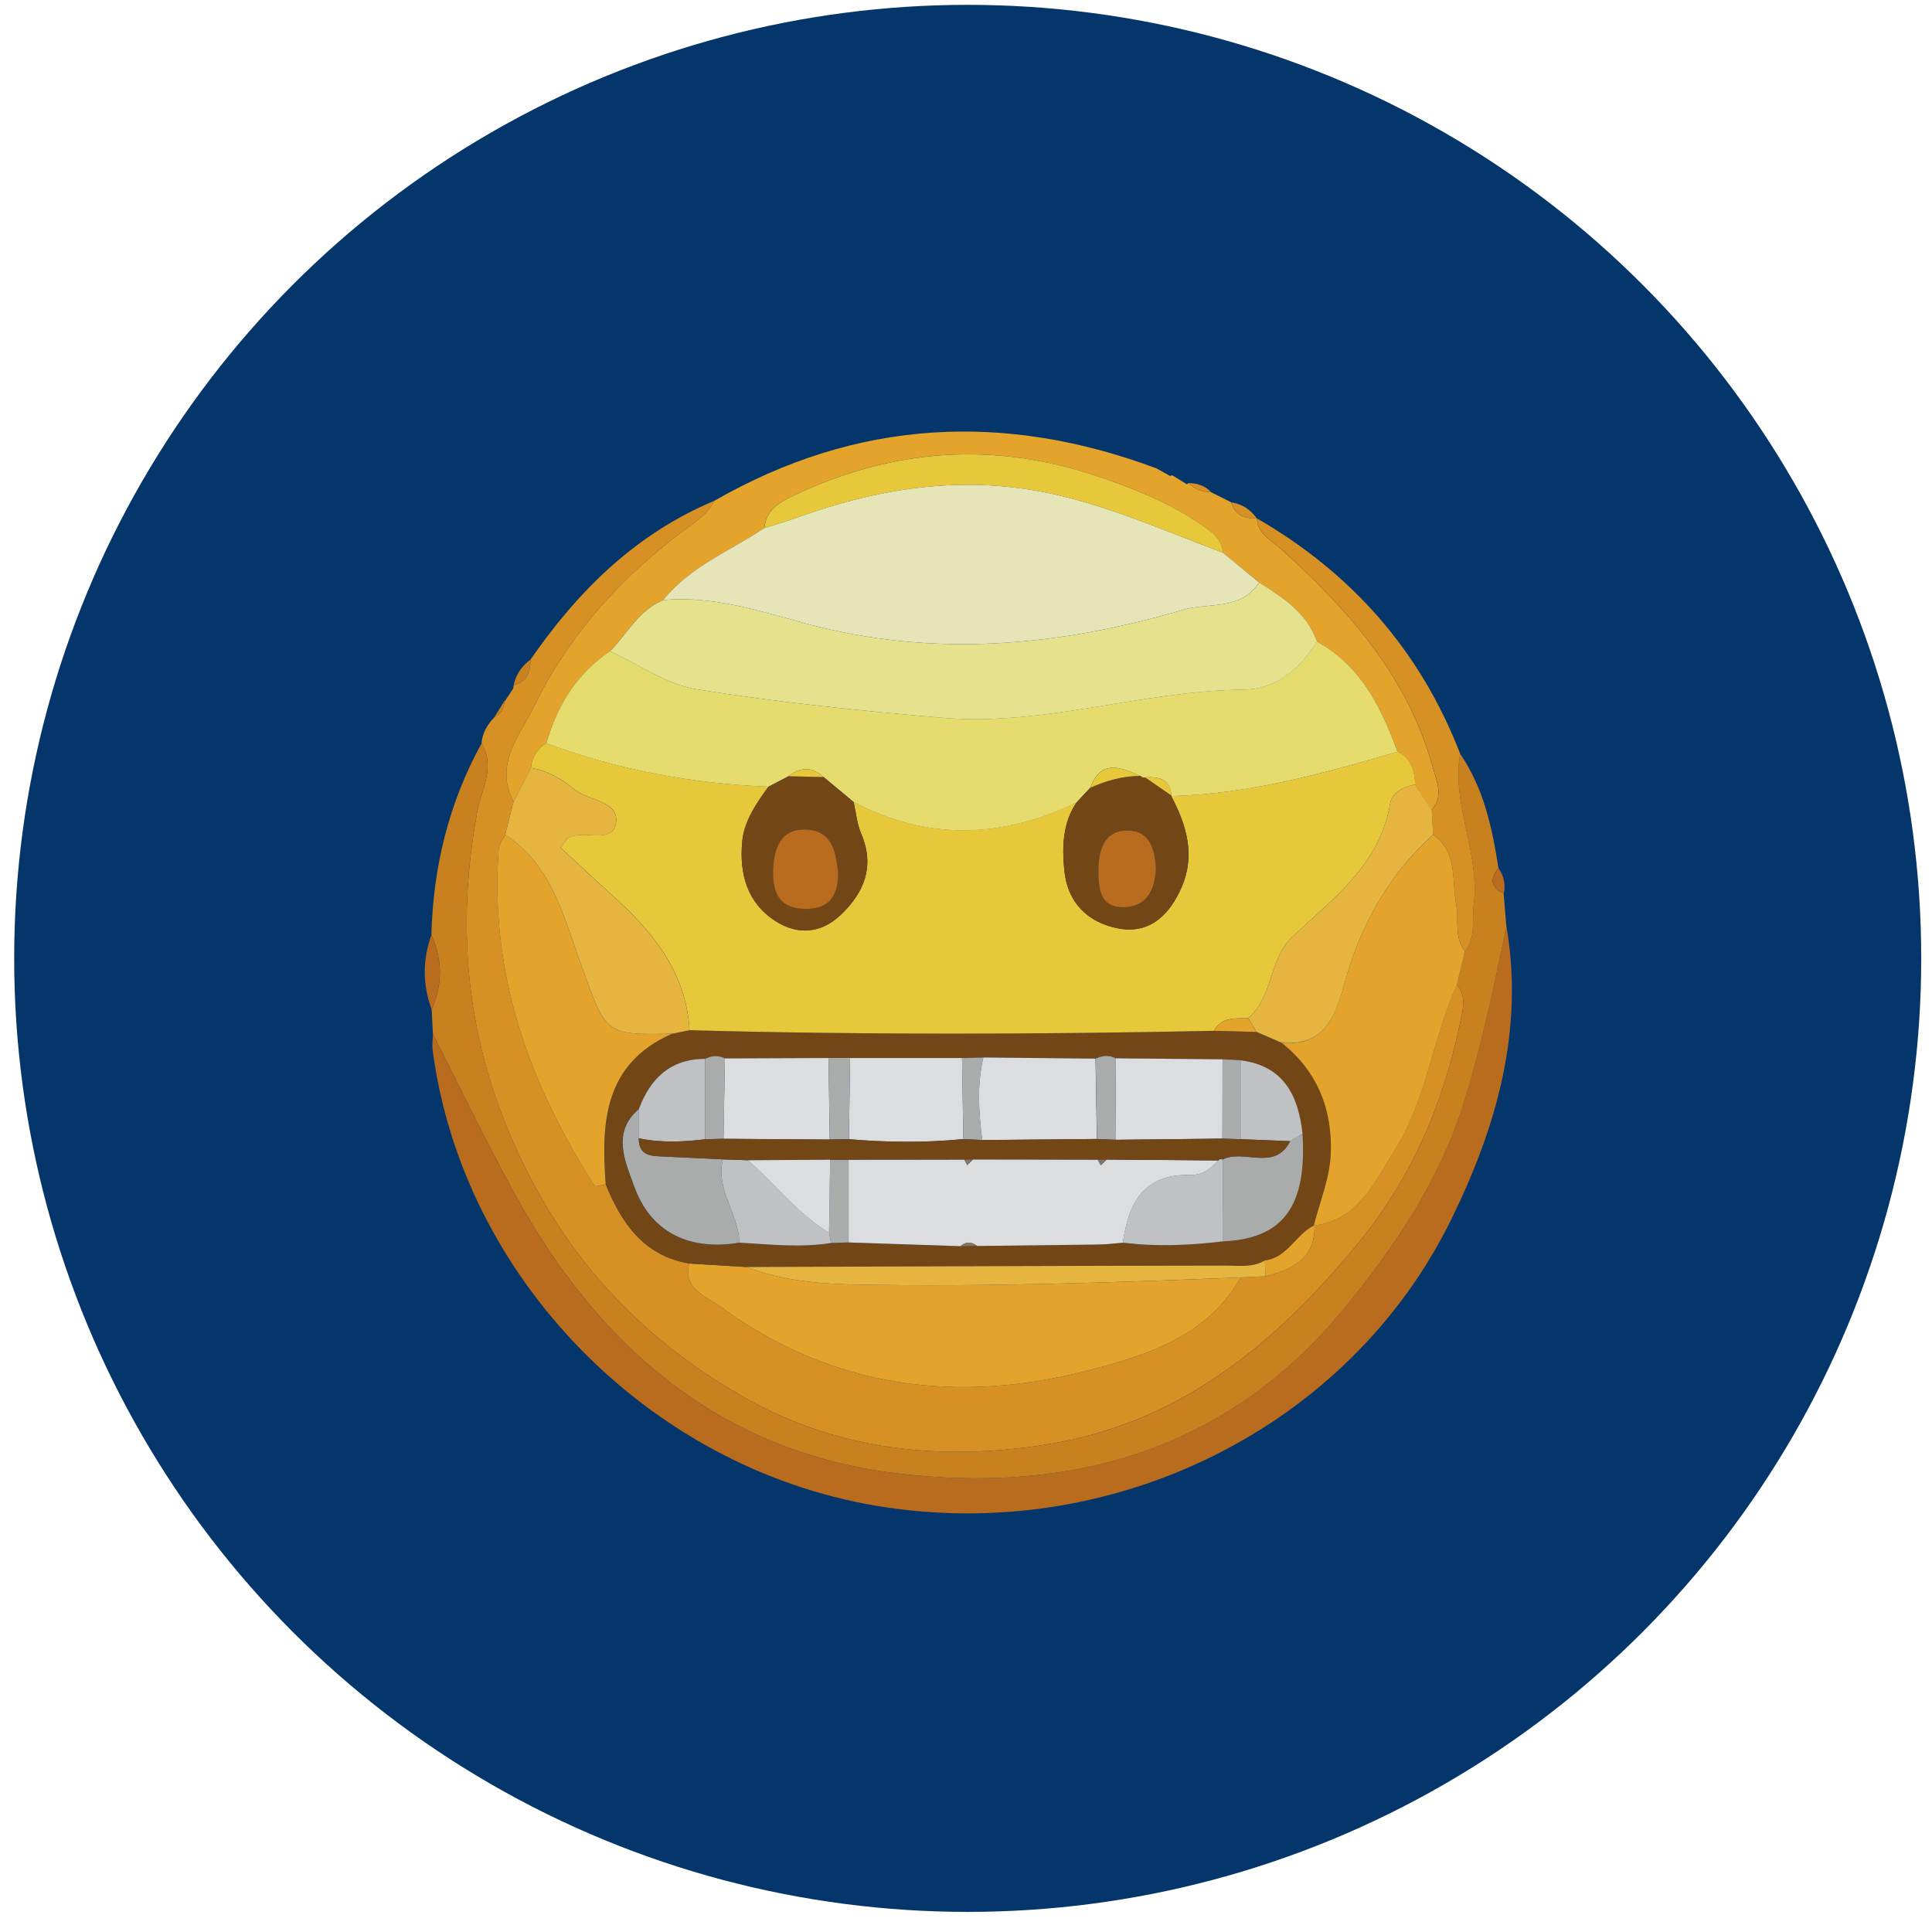<?xml version="1.0" encoding="UTF-8"?>
<svg id="Ebene_1" data-name="Ebene 1" xmlns="http://www.w3.org/2000/svg" viewBox="0 0 283.46 283.46">
  <defs>
    <style>
      .cls-1 {
        fill: #d69024;
      }

      .cls-1, .cls-2, .cls-3, .cls-4, .cls-5, .cls-6, .cls-7, .cls-8, .cls-9, .cls-10, .cls-11, .cls-12, .cls-13, .cls-14, .cls-15 {
        stroke-width: 0px;
      }

      .cls-2 {
        fill: #dcddde;
      }

      .cls-3 {
        fill: #b96b1e;
      }

      .cls-4 {
        fill: #e6c83a;
      }

      .cls-5 {
        fill: #bfc1c3;
      }

      .cls-6 {
        fill: #8c7560;
      }

      .cls-7 {
        fill: #e6db6d;
      }

      .cls-8 {
        fill: #e6e5b8;
      }

      .cls-9 {
        fill: #e6e18d;
      }

      .cls-10 {
        fill: #e6b53f;
      }

      .cls-11 {
        fill: #e4a32a;
      }

      .cls-12 {
        fill: #aaabab;
      }

      .cls-13 {
        fill: #04366b;
      }

      .cls-14 {
        fill: #734616;
      }

      .cls-15 {
        fill: #c9801f;
      }
    </style>
  </defs>
  <circle class="cls-13" cx="141.98" cy="140.61" r="139.9"/>
  <g>
    <path class="cls-1" d="M77.83,96.78c6.98-10.09,15.44-18.48,26.99-23.31-.93,1.9-2.62,2.99-4.26,4.2-9.38,6.93-17.06,15.44-22.17,25.91-2.08,4.27-5.96,8.54-3.04,14.05-.41,1.61-.82,3.22-1.23,4.84-.33.73-.9,1.45-.95,2.2-1.33,18.14,4.43,34.28,14.08,49.3.13.2,1.07-.12,1.63-.2,2.32,5.71,5.58,10.45,12.24,11.61-.94,3.8,2.57,4.84,4.52,6.27,16.49,12.13,35.03,14.4,54.34,9.34,8.4-2.2,17.24-4.98,22.06-13.57,1.2-.05,2.41-.11,3.61-.16,3.95-1.02,7.36-2.57,7.21-7.5l-.1.06c6.61-.89,8.9-6.36,11.88-11.12,4.68-7.47,5.58-16.34,9.1-24.23,1.39,1.6.95,3.35.57,5.19-2.48,12.1-7.04,22.99-15.09,32.79-12.25,14.92-26.3,26.47-45.92,29.53-15.27,2.38-30.27.84-43.82-6.8-13.04-7.35-23.49-17.31-30.91-30.96-9.6-17.66-12.14-35.71-8.55-55.12.6-3.24,2.71-6.56.63-10.03.11-1.5.83-2.71,1.83-3.78,1.02-.52,1.47-1.39,1.56-2.49,0,0,0,.12,0,.11.42-.63.83-1.25,1.25-1.88,0,0,.07-.5.07-.5,1.96-.5,2.47-1.96,2.47-3.75Z"/>
    <path class="cls-3" d="M221.03,135.94c2.6,15.32-1.48,29.47-8.11,42.98-15.01,30.61-49.77,47.8-84.33,42.01-33.46-5.61-60.71-33.54-65.1-66.76-.11-.8,0-1.62.02-2.43,4.01,7.86,7.82,15.82,12.06,23.55,12.23,22.25,30.05,37.72,55.86,40.86,25.64,3.11,48.7-3.33,65.77-24.18,7.29-8.9,13.74-18.27,17.37-29.6,2.79-8.72,4.57-17.56,6.45-26.43Z"/>
    <path class="cls-15" d="M221.03,135.94c-1.88,8.87-3.66,17.71-6.45,26.43-3.63,11.32-10.09,20.7-17.37,29.6-17.07,20.85-40.13,27.3-65.77,24.18-25.81-3.14-43.63-18.6-55.86-40.86-4.25-7.73-8.06-15.69-12.06-23.55-.06-1.21-.12-2.43-.19-3.64,1.62-3.65,1.62-7.29-.04-10.93.26-9.94,2.55-19.35,7.36-28.1,2.08,3.47-.03,6.79-.63,10.03-3.58,19.41-1.04,37.46,8.55,55.12,7.42,13.65,17.87,23.61,30.91,30.96,13.55,7.64,28.55,9.17,43.82,6.8,19.62-3.05,33.67-14.6,45.92-29.53,8.05-9.8,12.61-20.69,15.09-32.79.38-1.84.82-3.59-.57-5.19.39-1.63.79-3.26,1.18-4.89,1.68-2.09,1.01-4.6,1.3-6.95.93-7.51-3.28-14.53-2-22.05,3.48,5.06,4.71,10.88,5.63,16.79-1.31,1.56-1.14,2.81.76,3.71.13,1.62.27,3.23.4,4.85Z"/>
    <path class="cls-11" d="M75.35,117.63c-2.92-5.5.96-9.78,3.04-14.05,5.11-10.47,12.79-18.98,22.17-25.91,1.64-1.21,3.33-2.3,4.26-4.2,20.86-11.97,42.51-13.1,64.86-4.75.65.37,1.31.73,1.96,1.1,0,0,.38-.08.38-.08.7.43,1.4.86,2.09,1.3,0,0,.32-.17.32-.17.87.96,1.98,1.34,3.24,1.34.99.5,1.99.99,2.98,1.49.53,1.92,1.96,2.4,3.73,2.34,0,0,0,0,0,0,.18,2.35,2.14,3.22,3.63,4.57,9.88,8.91,18.53,18.7,22.2,31.93.59,2.14,1.62,4.24-.16,6.3-.81-1.24-1.63-2.48-2.44-3.72-.04-2.04-.6-3.81-2.57-4.83-2.39-6.51-5.35-12.61-11.81-16.14-1.49-4.21-4.98-6.47-8.51-8.7-1.76-1.44-3.51-2.89-5.27-4.33-.24-2.32-1.96-3.31-3.71-4.48-4.61-3.1-9.67-5.08-14.92-6.82-15.26-5.09-30.03-3.97-44.46,2.93-2.08.99-4.01,2.11-4.22,4.74-5.04,3.38-10.9,5.62-14.83,10.56-3.62,1.45-5.28,4.94-7.83,7.51-4.86,3.3-7.76,7.95-9.31,13.52-1.39.81-2.11,2.03-2.29,3.61-.84,1.65-1.69,3.31-2.53,4.96Z"/>
    <path class="cls-1" d="M210.06,118.84c1.78-2.06.76-4.16.16-6.3-3.67-13.23-12.32-23.01-22.2-31.93-1.49-1.35-3.45-2.22-3.63-4.57,13.97,8.06,24.02,19.49,29.84,34.54-1.28,7.52,2.93,14.54,2,22.05-.29,2.35.38,4.86-1.3,6.95-1.62-2.08-.85-4.59-1.28-6.88-.67-3.54.25-7.68-3.4-10.25-.06-1.2-.13-2.4-.19-3.6Z"/>
    <path class="cls-3" d="M63.29,137.17c1.66,3.64,1.66,7.28.04,10.93-1.35-3.64-1.33-7.28-.04-10.93Z"/>
    <path class="cls-3" d="M220.63,131.09c-1.9-.9-2.07-2.16-.76-3.71.77,1.13,1.05,2.37.76,3.71Z"/>
    <path class="cls-15" d="M77.83,96.78c0,1.79-.5,3.25-2.47,3.75.33-1.57,1.19-2.8,2.47-3.75Z"/>
    <path class="cls-1" d="M184.4,76.05c-1.77.05-3.21-.42-3.73-2.34,1.6.22,2.79,1.08,3.73,2.34Z"/>
    <path class="cls-15" d="M74.04,102.8c-.09,1.1-.54,1.97-1.56,2.49.52-.83,1.04-1.66,1.56-2.49Z"/>
    <path class="cls-1" d="M177.68,72.21c-1.27,0-2.38-.38-3.24-1.34,1.25.05,2.38.38,3.24,1.34Z"/>
    <path class="cls-15" d="M75.29,101.03c-.42.63-.83,1.25-1.25,1.88.42-.63.83-1.25,1.25-1.88Z"/>
    <path class="cls-1" d="M171.64,69.82c-.65-.37-1.31-.73-1.96-1.1.65.37,1.31.73,1.96,1.1Z"/>
    <path class="cls-1" d="M174.11,71.04c-.7-.43-1.39-.86-2.09-1.3.7.43,1.4.86,2.09,1.3Z"/>
    <path class="cls-11" d="M182.04,187.42c-4.82,8.59-13.66,11.37-22.06,13.57-19.31,5.06-37.85,2.79-54.34-9.34-1.95-1.43-5.46-2.47-4.52-6.27,2.8.17,5.61.34,8.41.51,5.15,2,10.55,2.47,16.01,2.58,18.85.36,37.67-.29,56.5-1.04Z"/>
    <path class="cls-14" d="M109.53,185.89c-2.8-.17-5.61-.34-8.41-.51-6.67-1.15-9.92-5.89-12.24-11.61-.68-9.09-.26-17.71,9.75-22.11.85-.17,1.7-.34,2.55-.51,25.65.7,51.3.62,76.95.09,2.08.06,4.16.12,6.23.17,1.24.53,2.48,1.06,3.72,1.6,5.29,4.19,7.48,9.91,7.18,16.37-.17,3.51-1.61,6.96-2.48,10.43,0,0,.1-.06.1-.06-2.73,1.3-3.92,4.74-7.27,5.17-1.86,1.09-3.87.75-5.89.75-23.39.03-46.78.13-70.17.21ZM182,155.56l-2.64-.14c-5.24-.05-10.48-.1-15.72-.15-.98-.54-1.95-.39-2.91.05-5.48-.06-10.97-.11-16.45-.17-1.04.03-2.09.06-3.13.09-5.48,0-10.95,0-16.43,0-1.05,0-2.1,0-3.16,0-5.07.02-10.14.04-15.21.06-.97-.49-1.93-.43-2.88.06-5.11,0-8.06,2.85-9.75,7.37-4.11,3.45-1.89,7.96-.73,11.24,2.41,6.86,8.12,9.59,15.47,8.36,4.48.25,8.95.77,13.43.05.86-.03,1.73-.06,2.59-.08,5.47.18,10.94.37,16.41.55.81-.01,1.62-.02,2.42-.04,5.88-.07,11.76-.14,17.64-.21l1.47-.06c.76-.07,1.53-.14,2.29-.21,4.89.61,9.76.4,14.63-.18,8.85-.36,12.4-5.15,11.72-15.81-.6-5.63-2.76-9.96-9.1-10.77Z"/>
    <path class="cls-11" d="M192.76,179.82c.87-3.48,2.32-6.92,2.48-10.43.3-6.46-1.89-12.18-7.18-16.37,6.61.52,7.98-4.38,9.31-9.13,2.32-8.35,6.46-15.56,12.88-21.43,3.66,2.57,2.73,6.7,3.4,10.25.43,2.29-.34,4.8,1.28,6.88-.39,1.63-.79,3.26-1.18,4.89-3.53,7.89-4.42,16.77-9.1,24.23-2.98,4.76-5.28,10.22-11.88,11.12Z"/>
    <path class="cls-11" d="M98.62,151.66c-10.01,4.41-10.43,13.02-9.75,22.11-.56.08-1.5.4-1.63.2-9.64-15.02-15.41-31.16-14.08-49.3.06-.75.62-1.47.96-2.2,6.57,4.22,8.44,11.52,10.78,18.04,4.01,11.19,3.49,11.37,13.72,11.15Z"/>
    <path class="cls-10" d="M98.62,151.66c-10.22.23-9.7.04-13.72-11.15-2.34-6.52-4.21-13.82-10.78-18.04.41-1.61.82-3.23,1.23-4.84.84-1.65,1.68-3.31,2.53-4.96,2.48.41,4.59,1.67,6.47,3.2,2.08,1.69,6.61,1.63,6,4.99-.56,3.05-4.71.83-6.96,2.06-.31.17-.49.59-1.16,1.44,2.45,2.26,4.92,4.6,7.45,6.87,6.02,5.39,11,11.37,11.48,19.93-.85.17-1.7.34-2.55.51Z"/>
    <path class="cls-10" d="M109.53,185.89c23.39-.08,46.78-.18,70.17-.21,2.02,0,4.03.34,5.89-.75.02.78.04,1.56.06,2.33-1.2.05-2.41.1-3.61.16-18.82.76-37.65,1.41-56.5,1.05-5.46-.11-10.86-.58-16.01-2.58Z"/>
    <path class="cls-11" d="M185.65,187.26c-.02-.78-.04-1.56-.06-2.33,3.35-.43,4.54-3.87,7.27-5.17.14,4.94-3.26,6.48-7.21,7.5Z"/>
    <path class="cls-4" d="M101.17,151.15c-.48-8.56-5.46-14.54-11.48-19.93-2.53-2.27-5.01-4.61-7.45-6.87.67-.85.85-1.26,1.16-1.44,2.24-1.23,6.4.99,6.96-2.06.62-3.35-3.92-3.29-6-4.99-1.89-1.54-3.99-2.79-6.47-3.2.18-1.57.9-2.8,2.29-3.61,10.51,3.91,21.38,5.91,32.56,6.37-1.77,2.48-3.58,5.02-3.85,8.11-.41,4.66.7,8.92,4.92,11.62,3.28,2.1,6.69,1.75,9.5-.89,3.45-3.26,5.1-7.13,3.04-11.95-.62-1.45-.75-3.1-1.11-4.66,10.88,5.73,21.79,5.32,32.7.09-2.03,3.03-2.11,6.42-1.79,9.86.45,4.85,3.48,7.77,7.95,8.61,4.66.88,7.56-2.09,9.29-6.1,2.01-4.68.7-9.08-1.55-13.31,11.44-.31,22.35-3.31,33.22-6.52,1.97,1.02,2.53,2.79,2.57,4.83-1.7.31-3.39,1.13-3.67,2.78-1.51,8.92-8.3,13.91-14.29,19.49-3.55,3.3-2.81,8.84-6.54,11.99-1.88.07-3.89-.21-5.02,1.87-25.65.53-51.3.61-76.94-.09Z"/>
    <path class="cls-7" d="M157.94,117.76c-10.92,5.23-21.82,5.64-32.7-.09-1.47-1.22-2.93-2.44-4.4-3.66-1.68-1.53-3.4-1.54-5.15-.12-.98.51-1.96,1.03-2.95,1.54-11.18-.46-22.06-2.46-32.57-6.37,1.55-5.57,4.45-10.21,9.32-13.52,4.22,1.92,8.27,4.87,12.68,5.58,11.95,1.93,24.04,3.17,36.11,4.19,14.92,1.27,29.31-3.99,44.16-4.13,4.8-.05,8.26-3.06,10.79-7.04,6.47,3.54,9.42,9.64,11.81,16.15-10.87,3.21-21.78,6.21-33.22,6.52,0,0,.04-.09.04-.09-.2-2.46-1.87-2.8-3.86-2.66-.27.07-.5,0-.69-.22-2.89-1.26-5.77-2.5-7.35,1.74-.68.72-1.36,1.45-2.03,2.17Z"/>
    <path class="cls-8" d="M179.45,81.11c1.76,1.44,3.51,2.89,5.27,4.34-2.63,4.18-7.37,2.92-11.1,4.01-18.23,5.35-36.61,7.1-55.37,2.03-6.78-1.83-13.67-4.12-20.94-3.45,3.93-4.94,9.79-7.18,14.83-10.56,1.54-.49,3.1-.93,4.61-1.48,13.05-4.71,26.01-6.6,40-2.98,7.93,2.05,15.18,5.26,22.69,8.08Z"/>
    <path class="cls-9" d="M97.32,88.04c7.27-.67,14.16,1.62,20.94,3.45,18.76,5.07,37.14,3.32,55.37-2.03,3.72-1.09,8.46.17,11.1-4.01,3.53,2.22,7.02,4.48,8.51,8.7-2.53,3.98-5.99,7-10.79,7.04-14.86.14-29.24,5.4-44.16,4.13-12.07-1.03-24.16-2.27-36.11-4.19-4.41-.71-8.46-3.65-12.68-5.58,2.54-2.57,4.2-6.05,7.83-7.51Z"/>
    <path class="cls-10" d="M183.13,149.37c3.73-3.15,2.99-8.69,6.54-11.99,5.99-5.57,12.77-10.57,14.29-19.49.28-1.65,1.97-2.47,3.67-2.78.81,1.24,1.63,2.48,2.44,3.72.06,1.2.12,2.4.19,3.61-6.42,5.87-10.56,13.08-12.88,21.43-1.32,4.75-2.7,9.65-9.31,9.13-1.24-.53-2.48-1.06-3.72-1.6-.41-.68-.81-1.36-1.22-2.04Z"/>
    <path class="cls-4" d="M179.45,81.11c-7.51-2.82-14.77-6.03-22.69-8.08-14-3.62-26.95-1.73-40,2.98-1.52.55-3.07.99-4.61,1.48.22-2.64,2.14-3.75,4.22-4.74,14.43-6.89,29.21-8.02,44.46-2.93,5.24,1.75,10.3,3.72,14.92,6.82,1.75,1.17,3.47,2.16,3.71,4.48Z"/>
    <path class="cls-2" d="M140.91,182.84c-5.47-.18-10.94-.37-16.41-.55,0-4.05,0-8.09,0-12.14,5.66,0,11.32-.01,16.98-.02.15.27.29.55.44.82.28-.28.56-.56.84-.84,6.1.01,12.2.02,18.3.03.15.27.3.55.45.82.29-.28.58-.55.87-.83,5.46.04,10.91.08,16.37.13-1.1,1.28-2.45,2.19-4.18,2.14-6.83-.16-9.01,4.19-9.82,9.93-.76.07-1.53.14-2.29.21-.49.02-.98.04-1.47.06-5.88.07-11.76.14-17.64.21-.82-.64-1.63-.69-2.42.04Z"/>
    <path class="cls-2" d="M144.28,155.15c5.48.06,10.97.11,16.45.17.07,3.93.14,7.86.2,11.79-5.6.05-11.21.1-16.82.16-.52-4.04-.8-8.09.16-12.11Z"/>
    <path class="cls-2" d="M124.72,155.23c5.48,0,10.95,0,16.43,0,.06,3.96.13,7.93.19,11.89-5.59.56-11.19.49-16.79.02.06-3.97.11-7.94.17-11.92Z"/>
    <path class="cls-2" d="M106.36,155.29c5.07-.02,10.14-.04,15.2-.06.06,3.99.12,7.98.18,11.97-5.19-.04-10.39-.07-15.59-.11.07-3.93.14-7.86.2-11.79Z"/>
    <path class="cls-2" d="M163.65,155.27c5.24.05,10.48.1,15.72.15,0,3.88-.01,7.76-.02,11.64-5.21.06-10.42.11-15.62.17-.03-3.99-.05-7.97-.08-11.96Z"/>
    <path class="cls-12" d="M108.48,182.32c-7.35,1.23-13.06-1.5-15.47-8.36-1.16-3.29-3.38-7.79.73-11.24,0,1.43,0,2.86-.01,4.29-.01,2.72,1.99,2.59,3.82,2.68,2.83.14,5.67.27,8.5.41-1.1,4.45,2.35,8.01,2.43,12.22Z"/>
    <path class="cls-12" d="M191.1,166.33c.68,10.67-2.86,15.45-11.72,15.81,0-4.01,0-8.02.01-12.02,3.11-1.61,7.59,1.82,9.91-2.69.6-.37,1.19-.73,1.79-1.1Z"/>
    <path class="cls-5" d="M179.39,170.12c0,4.01,0,8.02-.01,12.02-4.87.58-9.75.8-14.64.18.8-5.74,2.98-10.09,9.82-9.93,1.73.04,3.08-.86,4.18-2.14,0,0,.29-.23.29-.23l.36.1Z"/>
    <path class="cls-5" d="M108.48,182.32c-.08-4.22-3.53-7.77-2.43-12.22,1.24.04,2.49.09,3.73.13,3.98,3.52,7.25,7.82,11.87,10.63l.27,1.51c-4.48.72-8.95.21-13.43-.05Z"/>
    <path class="cls-5" d="M93.72,167.01c0-1.43,0-2.86.01-4.29,1.69-4.52,4.64-7.36,9.75-7.37,0,3.93,0,7.86,0,11.8-3.26.4-6.52.54-9.76-.14Z"/>
    <path class="cls-5" d="M191.1,166.33c-.6.37-1.19.73-1.79,1.1-2.44-.1-4.88-.19-7.31-.29,0-3.86,0-7.72,0-11.58,6.34.81,8.49,5.14,9.1,10.77Z"/>
    <path class="cls-12" d="M103.48,167.15c0-3.93,0-7.86,0-11.8.95-.49,1.91-.55,2.88-.06-.07,3.93-.14,7.86-.2,11.79-.89.02-1.78.04-2.67.07Z"/>
    <path class="cls-12" d="M121.74,167.19c-.06-3.99-.12-7.98-.18-11.97,1.05,0,2.1,0,3.16,0-.06,3.97-.11,7.94-.17,11.92-.94.01-1.87.03-2.81.05Z"/>
    <path class="cls-12" d="M141.34,167.13c-.06-3.96-.13-7.93-.19-11.89,1.04-.03,2.09-.06,3.13-.09-.95,4.02-.68,8.07-.16,12.11-.93-.04-1.86-.09-2.78-.13Z"/>
    <path class="cls-12" d="M163.65,155.27c.03,3.99.05,7.97.08,11.96-.93-.04-1.86-.08-2.78-.12-.07-3.93-.13-7.86-.2-11.79.96-.44,1.93-.59,2.91-.05Z"/>
    <path class="cls-12" d="M182,155.56c0,3.86,0,7.72,0,11.58-.88-.03-1.76-.06-2.64-.08,0-3.88.01-7.76.02-11.64.88.05,1.76.09,2.64.14Z"/>
    <path class="cls-12" d="M121.91,182.37c-.09-.5-.18-1-.27-1.5.06-3.57.11-7.14.16-10.72.9,0,1.79,0,2.69,0,0,4.05,0,8.09,0,12.14-.86.03-1.73.06-2.59.08Z"/>
    <path class="cls-11" d="M183.13,149.37c.41.68.81,1.36,1.22,2.04-2.08-.06-4.16-.12-6.23-.17,1.13-2.08,3.14-1.8,5.02-1.87Z"/>
    <path class="cls-6" d="M140.91,182.84c.8-.73,1.61-.68,2.42-.04-.81.01-1.62.02-2.42.04Z"/>
    <path class="cls-6" d="M160.98,182.6c.49-.02.98-.04,1.47-.06-.49.02-.98.04-1.47.06Z"/>
    <path class="cls-14" d="M157.94,117.76c.68-.72,1.36-1.45,2.03-2.18,2.34-1.05,4.77-1.72,7.35-1.74.19.21.42.28.69.22,1.29.89,2.57,1.78,3.86,2.66,0,0-.04.09-.04.09,2.25,4.24,3.55,8.64,1.55,13.32-1.72,4.01-4.63,6.98-9.29,6.1-4.46-.84-7.5-3.76-7.95-8.61-.32-3.43-.23-6.83,1.79-9.86ZM169.6,127.57c-.1-2.91-.91-5.69-4.12-5.72-3.61-.02-4.33,3-4.33,6.02,0,2.5.25,5.19,3.54,5.24,3.55.05,4.71-2.48,4.91-5.54Z"/>
    <path class="cls-14" d="M120.84,114.01c1.47,1.22,2.93,2.44,4.4,3.66.36,1.56.49,3.22,1.11,4.66,2.06,4.81.41,8.69-3.04,11.95-2.8,2.64-6.22,2.99-9.5.89-4.22-2.7-5.32-6.96-4.92-11.62.27-3.09,2.08-5.63,3.85-8.11.98-.52,1.97-1.03,2.95-1.55,1.72.04,3.43.08,5.15.12ZM122.98,127.96c-.35-2.56-.65-6.04-4.56-6.26-3.9-.22-4.93,2.79-5,6.15-.07,3.29,1.06,5.51,4.8,5.5,3.28,0,4.79-1.7,4.76-5.4Z"/>
    <path class="cls-4" d="M167.32,113.84c-2.58.01-5.01.69-7.35,1.74,1.58-4.23,4.46-3,7.35-1.74Z"/>
    <path class="cls-4" d="M171.87,116.72c-1.29-.89-2.57-1.78-3.86-2.66,1.99-.13,3.66.2,3.86,2.66Z"/>
    <path class="cls-4" d="M120.84,114.01c-1.72-.04-3.43-.08-5.15-.12,1.75-1.42,3.47-1.41,5.15.12Z"/>
    <path class="cls-14" d="M124.49,170.15c-.9,0-1.79,0-2.69,0-4.01.03-8.02.06-12.03.08-1.24-.04-2.49-.09-3.73-.13-2.83-.14-5.67-.27-8.5-.41-1.83-.09-3.83.04-3.82-2.68,3.24.68,6.5.54,9.76.14.89-.02,1.78-.04,2.67-.07,5.2.04,10.39.07,15.59.11.94-.01,1.87-.03,2.81-.04,5.6.47,11.2.54,16.79-.02.93.04,1.85.09,2.78.13,5.61-.05,11.21-.1,16.82-.15.93.04,1.85.08,2.78.12,5.21-.06,10.42-.11,15.62-.17.88.03,1.76.05,2.64.08,2.44.1,4.88.19,7.31.29-2.32,4.51-6.8,1.08-9.91,2.69,0,0-.36-.1-.36-.1,0,0-.29.23-.29.23-5.46-.04-10.91-.08-16.37-.13-.44,0-.88,0-1.32,0-6.1-.01-12.2-.02-18.3-.03-.43,0-.85.01-1.28.02-5.66,0-11.32.01-16.98.02Z"/>
    <path class="cls-6" d="M141.47,170.13c.43,0,.85-.01,1.28-.02-.28.28-.56.56-.84.84-.15-.27-.29-.55-.44-.82Z"/>
    <path class="cls-6" d="M161.05,170.14c.44,0,.88,0,1.32,0-.29.28-.58.55-.87.83-.15-.27-.3-.55-.45-.82Z"/>
    <path class="cls-2" d="M109.77,170.23c4.01-.03,8.02-.06,12.03-.08-.05,3.57-.11,7.15-.16,10.72-4.62-2.81-7.89-7.11-11.87-10.63Z"/>
    <path class="cls-3" d="M169.6,127.57c-.2,3.06-1.36,5.59-4.91,5.54-3.29-.05-3.53-2.73-3.54-5.24,0-3.02.71-6.04,4.33-6.02,3.21.02,4.02,2.8,4.12,5.72Z"/>
    <path class="cls-3" d="M122.98,127.96c.03,3.7-1.47,5.39-4.76,5.4-3.74,0-4.87-2.21-4.8-5.5.07-3.37,1.1-6.38,5-6.15,3.91.22,4.21,3.7,4.56,6.26Z"/>
  </g>
</svg>